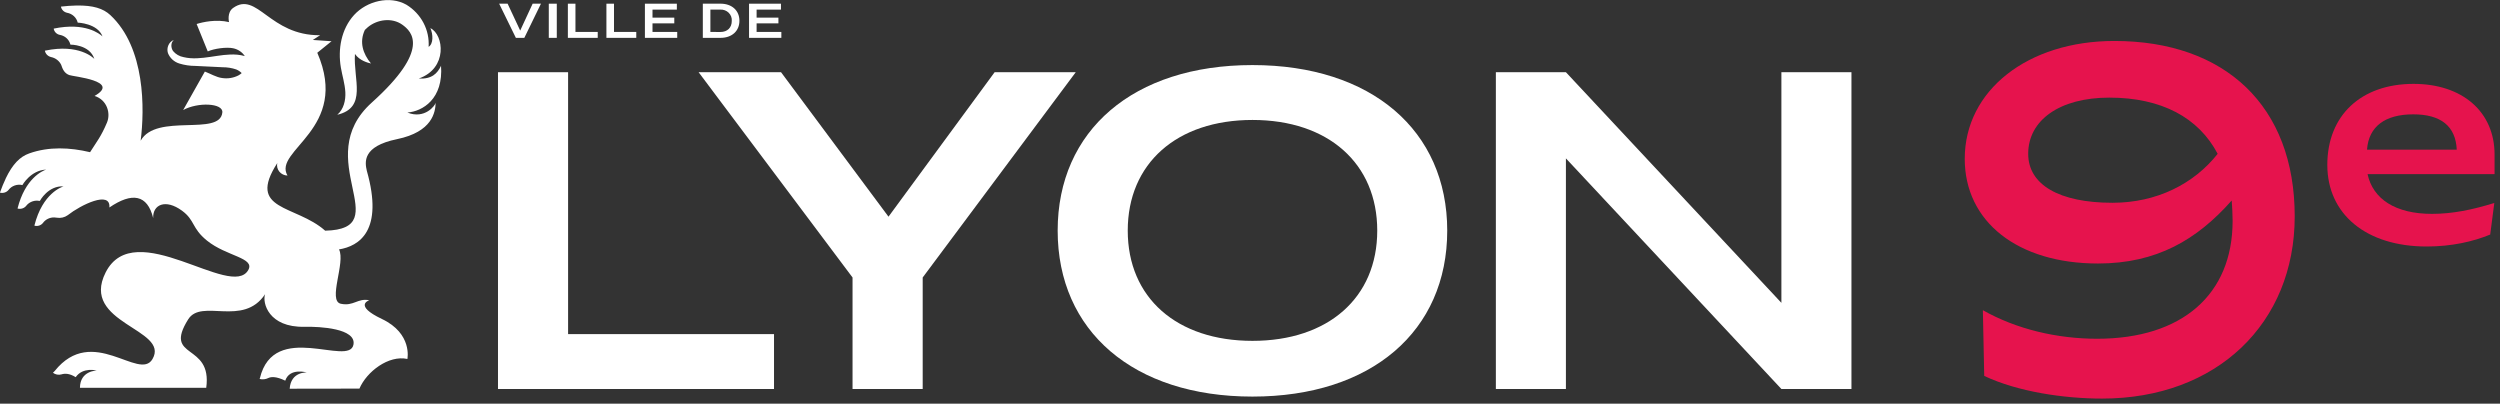 <svg width="353" height="57" viewBox="0 0 353 57" fill="none" xmlns="http://www.w3.org/2000/svg">
<rect x="0" y="0" width="353" height="57" fill="#333333" stroke="none"/>
<path d="M277.421 22.424C277.421 12.76 286.317 5.784 298.541 5.784C314.157 5.784 324.013 14.936 324.013 30.552C324.013 45.656 313.005 56.28 296.813 56.28C291.437 56.28 284.909 55.32 280.173 53.08L279.981 43.8C284.717 46.488 290.477 47.832 296.109 47.832C308.141 47.832 315.245 41.56 315.245 31.192C315.245 30.168 315.181 29.208 315.117 28.312C310.189 33.88 304.493 37.208 296.237 37.208C284.909 37.208 277.421 31.32 277.421 22.424ZM286.381 21.72C286.381 26.072 290.733 28.632 298.285 28.632C304.557 28.632 309.805 25.944 313.133 21.72C310.445 16.6 305.197 13.784 297.837 13.784C290.797 13.784 286.381 16.984 286.381 21.72Z" fill="#E6134D"/>
<path d="M328.617 23.286C328.617 16.298 333.378 11.843 340.79 11.843C347.663 11.843 352.233 15.76 352.233 21.827V24.592H334.3C335.068 28.125 338.255 30.198 343.401 30.198C346.281 30.198 349.084 29.622 352.195 28.662L351.618 33.117C349.199 34.115 346.166 34.806 342.633 34.806C334.146 34.806 328.617 30.275 328.617 23.286ZM346.895 21.136C346.742 17.795 344.63 16.144 340.751 16.144C336.758 16.144 334.454 17.872 334.223 21.136H346.895Z" fill="#E6134D"/>
<g clip-path="url(#clip0_1570_11176)">
<path d="M80.215 10.197H70.316V54.927H109.291V47.176H80.215V10.197Z" fill="white"/>
<path d="M140.441 10.197L125.456 30.595L110.283 10.197H98.644L120.379 39.182V54.927H130.284V39.182L151.895 10.197H140.441Z" fill="white"/>
<path d="M176.855 48.129C166.161 48.129 159.237 42.044 159.237 32.562C159.237 23.079 166.161 16.938 176.855 16.938C187.549 16.938 194.467 23.082 194.467 32.562C194.467 42.041 187.543 48.129 176.846 48.129M176.846 9.188C160.02 9.188 149.342 18.43 149.342 32.562C149.342 46.756 160.039 55.998 176.846 55.998C193.652 55.998 204.349 46.756 204.349 32.562C204.349 18.43 193.652 9.188 176.846 9.188Z" fill="white"/>
<path d="M251.533 10.197V42.761L221.107 10.197H211.216V54.927H221.107V22.363L251.533 54.927H261.425V10.197H251.533Z" fill="white"/>
<path d="M62.28 9.277C61.759 10.391 60.95 11.193 59.122 11.09C63.251 9.661 62.681 4.893 60.766 3.969C61.17 4.862 61.203 6.194 60.52 6.615C60.598 5.444 60.348 4.275 59.797 3.229C59.246 2.182 58.414 1.298 57.388 0.668C55.035 -0.667 51.796 0.144 49.994 2.119C48.192 4.094 47.687 6.94 48.13 9.536C48.328 10.691 48.693 11.823 48.761 12.99C48.829 14.157 48.532 15.427 47.626 16.204C51.89 15.19 49.865 11.212 50.12 7.62C50.767 8.556 51.936 8.868 52.385 8.968C51.237 7.576 50.709 5.938 51.521 4.222C51.651 4.091 51.793 3.96 51.945 3.832C53.295 2.718 55.365 2.462 56.799 3.483C58.132 4.434 60.863 6.952 52.505 14.475C43.684 22.407 56.181 32.342 45.914 32.573C41.74 28.876 34.776 29.815 39.151 23.028C39.104 23.238 39.106 23.455 39.157 23.664C39.207 23.872 39.305 24.068 39.443 24.236C39.58 24.404 39.755 24.541 39.954 24.636C40.153 24.732 40.372 24.784 40.594 24.788C38.481 21.2 49.486 18.235 44.801 7.449L46.813 5.823L44.17 5.642L45.199 4.974C38.064 5.043 36.313 -1.288 32.919 1.121C32.003 1.773 32.34 3.121 32.34 3.121C30.509 2.687 28.609 3.121 27.765 3.389L29.334 7.261C30.224 6.862 31.961 6.615 32.922 6.815C33.259 6.885 33.577 7.018 33.859 7.208C34.142 7.397 34.382 7.639 34.566 7.92C34.215 7.82 33.854 7.753 33.489 7.72C32.223 7.611 30.958 7.851 29.706 8.032C28.454 8.213 27.16 8.366 25.93 8.069C25.34 7.965 24.808 7.658 24.435 7.205C24.111 6.734 24.092 6.01 24.552 5.645C23.827 5.891 23.484 6.778 23.71 7.486C23.845 7.836 24.061 8.151 24.341 8.409C24.622 8.666 24.959 8.858 25.328 8.971C26.061 9.194 26.825 9.308 27.593 9.308L31.44 9.495C32.094 9.492 32.743 9.597 33.359 9.807C33.648 9.926 33.909 10.101 34.126 10.319C33.996 10.438 33.853 10.543 33.699 10.631C32.982 11.007 32.155 11.142 31.35 11.015C30.547 10.915 29.683 10.391 28.926 10.104L25.862 15.539C27.933 14.397 31.521 14.547 31.395 15.873C31.072 19.306 22.073 15.908 19.86 19.87C20.423 15.437 20.546 6.74 15.566 2.119C14.576 1.199 13.155 0.74 10.825 0.78H10.783C10.054 0.796 9.326 0.847 8.602 0.933C8.642 1.145 8.745 1.34 8.9 1.495C9.054 1.65 9.252 1.757 9.47 1.804C9.833 1.868 10.169 2.034 10.436 2.281C10.703 2.528 10.889 2.845 10.971 3.192C10.971 3.192 13.789 3.292 14.472 5.143C14.061 4.756 12.007 3.118 7.59 4.038V4.091C7.632 4.295 7.735 4.483 7.887 4.632C8.039 4.78 8.232 4.882 8.444 4.924C8.749 4.978 9.036 5.103 9.279 5.289C9.521 5.475 9.713 5.717 9.835 5.991C9.874 6.097 9.91 6.207 9.949 6.303C9.949 6.303 12.667 6.272 13.32 8.319C13.162 8.154 11.149 6.157 6.383 7.146H6.344V7.186C6.387 7.397 6.492 7.591 6.646 7.745C6.801 7.899 6.998 8.008 7.214 8.057C7.522 8.121 7.811 8.252 8.057 8.441C8.303 8.63 8.501 8.871 8.635 9.146C8.842 9.77 9.085 10.338 9.771 10.597C10.366 10.822 17.106 11.418 13.353 13.546C15.119 14.095 15.66 15.995 15.103 17.312C14.252 19.324 13.696 19.936 12.718 21.49C9.897 20.816 6.894 20.672 4.124 21.662C2.83 22.12 1.785 23.156 0.804 25.203V25.219C0.529 25.793 0.261 26.445 -0.008 27.188L0.012 27.153L-0.008 27.2C0.211 27.258 0.442 27.253 0.658 27.185C0.874 27.118 1.064 26.99 1.206 26.819C1.423 26.533 1.723 26.315 2.069 26.193C2.414 26.07 2.789 26.048 3.147 26.13H3.163C3.163 26.13 4.331 24.042 6.509 23.945C5.969 24.136 3.545 25.194 2.477 29.437L2.506 29.39L2.484 29.447C2.7 29.505 2.929 29.502 3.143 29.436C3.357 29.371 3.546 29.247 3.687 29.078C3.871 28.834 4.116 28.639 4.399 28.509C4.681 28.379 4.993 28.32 5.305 28.336L5.545 28.364H5.632C5.632 28.364 6.79 26.18 8.984 26.317C8.758 26.383 6.014 27.253 4.859 31.84C4.872 31.82 4.884 31.799 4.894 31.777L4.859 31.865C5.075 31.924 5.305 31.92 5.519 31.852C5.732 31.785 5.921 31.658 6.059 31.487C6.239 31.236 6.482 31.033 6.764 30.896C7.047 30.758 7.361 30.691 7.677 30.701L8.02 30.738C8.289 30.785 8.566 30.777 8.832 30.715C9.098 30.654 9.348 30.541 9.567 30.383C11.389 28.947 15.647 26.844 15.446 29.297C18.646 27.113 20.808 27.456 21.63 30.791C21.549 28.891 23.364 28.046 25.69 29.743C27.567 31.119 27.037 32.202 29.23 33.977C31.977 36.199 36.045 36.383 35.055 38.127C32.676 42.361 19.005 30.377 14.915 38.471C11.259 45.703 24.024 46.412 21.532 50.699C19.672 53.9 13.068 45.706 7.713 52.396L7.476 52.633C7.646 52.763 7.845 52.851 8.058 52.89C8.27 52.929 8.489 52.919 8.696 52.858C9.12 52.724 9.796 52.696 10.686 53.258C11.706 51.788 13.663 52.322 13.663 52.322C13.663 52.322 11.301 52.322 11.288 54.762H29.12C30.01 48.312 22.972 50.843 26.574 45.089C28.454 42.099 34.32 46.224 37.43 41.541C37.009 42.764 37.938 46.252 42.976 46.143C45.241 46.093 50.301 46.39 49.913 48.64C49.353 51.882 38.675 45.151 36.692 53.417L36.653 53.51C37.068 53.614 37.508 53.566 37.889 53.376C38.271 53.192 38.989 53.123 40.277 53.751C40.898 51.878 43.338 52.596 43.338 52.596C43.338 52.596 41.073 52.431 40.902 54.886L50.751 54.871C51.78 52.462 54.893 50.103 57.524 50.687C57.524 50.687 58.274 47.104 53.929 45.042C49.849 43.104 52.146 42.399 52.146 42.399C50.505 42.056 49.949 43.273 48.13 42.892C46.231 42.493 48.826 37.041 47.868 35.216C50.722 34.751 54.197 32.583 51.796 24.117C51.512 22.888 51.149 20.66 56.058 19.649C61.073 18.613 61.478 15.817 61.513 14.51C61.465 14.881 59.98 16.881 57.52 15.889C59.653 15.727 62.643 13.989 62.27 9.215" fill="white"/>
<path d="M74.034 5.345L76.383 0.521H75.209L73.452 4.316L71.675 0.521H70.481L72.84 5.345H74.034Z" fill="white"/>
<path d="M78.618 0.521H77.489V5.345H78.618V0.521Z" fill="white"/>
<path d="M84.399 4.509H81.254V0.521H80.183V5.345H84.399V4.509Z" fill="white"/>
<path d="M89.842 4.509H86.697V0.521H85.626V5.345H89.842V4.509Z" fill="white"/>
<path d="M95.624 4.509H92.133V3.299H95.21V2.49H92.133V1.358H95.572V0.521H91.061V5.345H95.624V4.509Z" fill="white"/>
<path d="M100.307 4.508V1.354H101.708C101.927 1.343 102.147 1.377 102.351 1.455C102.556 1.532 102.741 1.651 102.894 1.802C103.047 1.954 103.165 2.136 103.239 2.335C103.314 2.534 103.343 2.747 103.326 2.958C103.326 3.909 102.708 4.518 101.708 4.518L100.307 4.508ZM104.407 2.93C104.407 1.485 103.339 0.518 101.734 0.518H99.239V5.345H101.734C103.352 5.345 104.407 4.377 104.407 2.93Z" fill="white"/>
<path d="M110.327 4.509H106.832V3.299H109.913V2.49H106.832V1.358H110.272V0.521H105.765V5.345H110.327V4.509Z" fill="white"/>
</g>
<defs>
<clipPath id="clip0_1570_11176">
<rect width="261.422" height="56" fill="white"/>
</clipPath>
</defs>
</svg>
